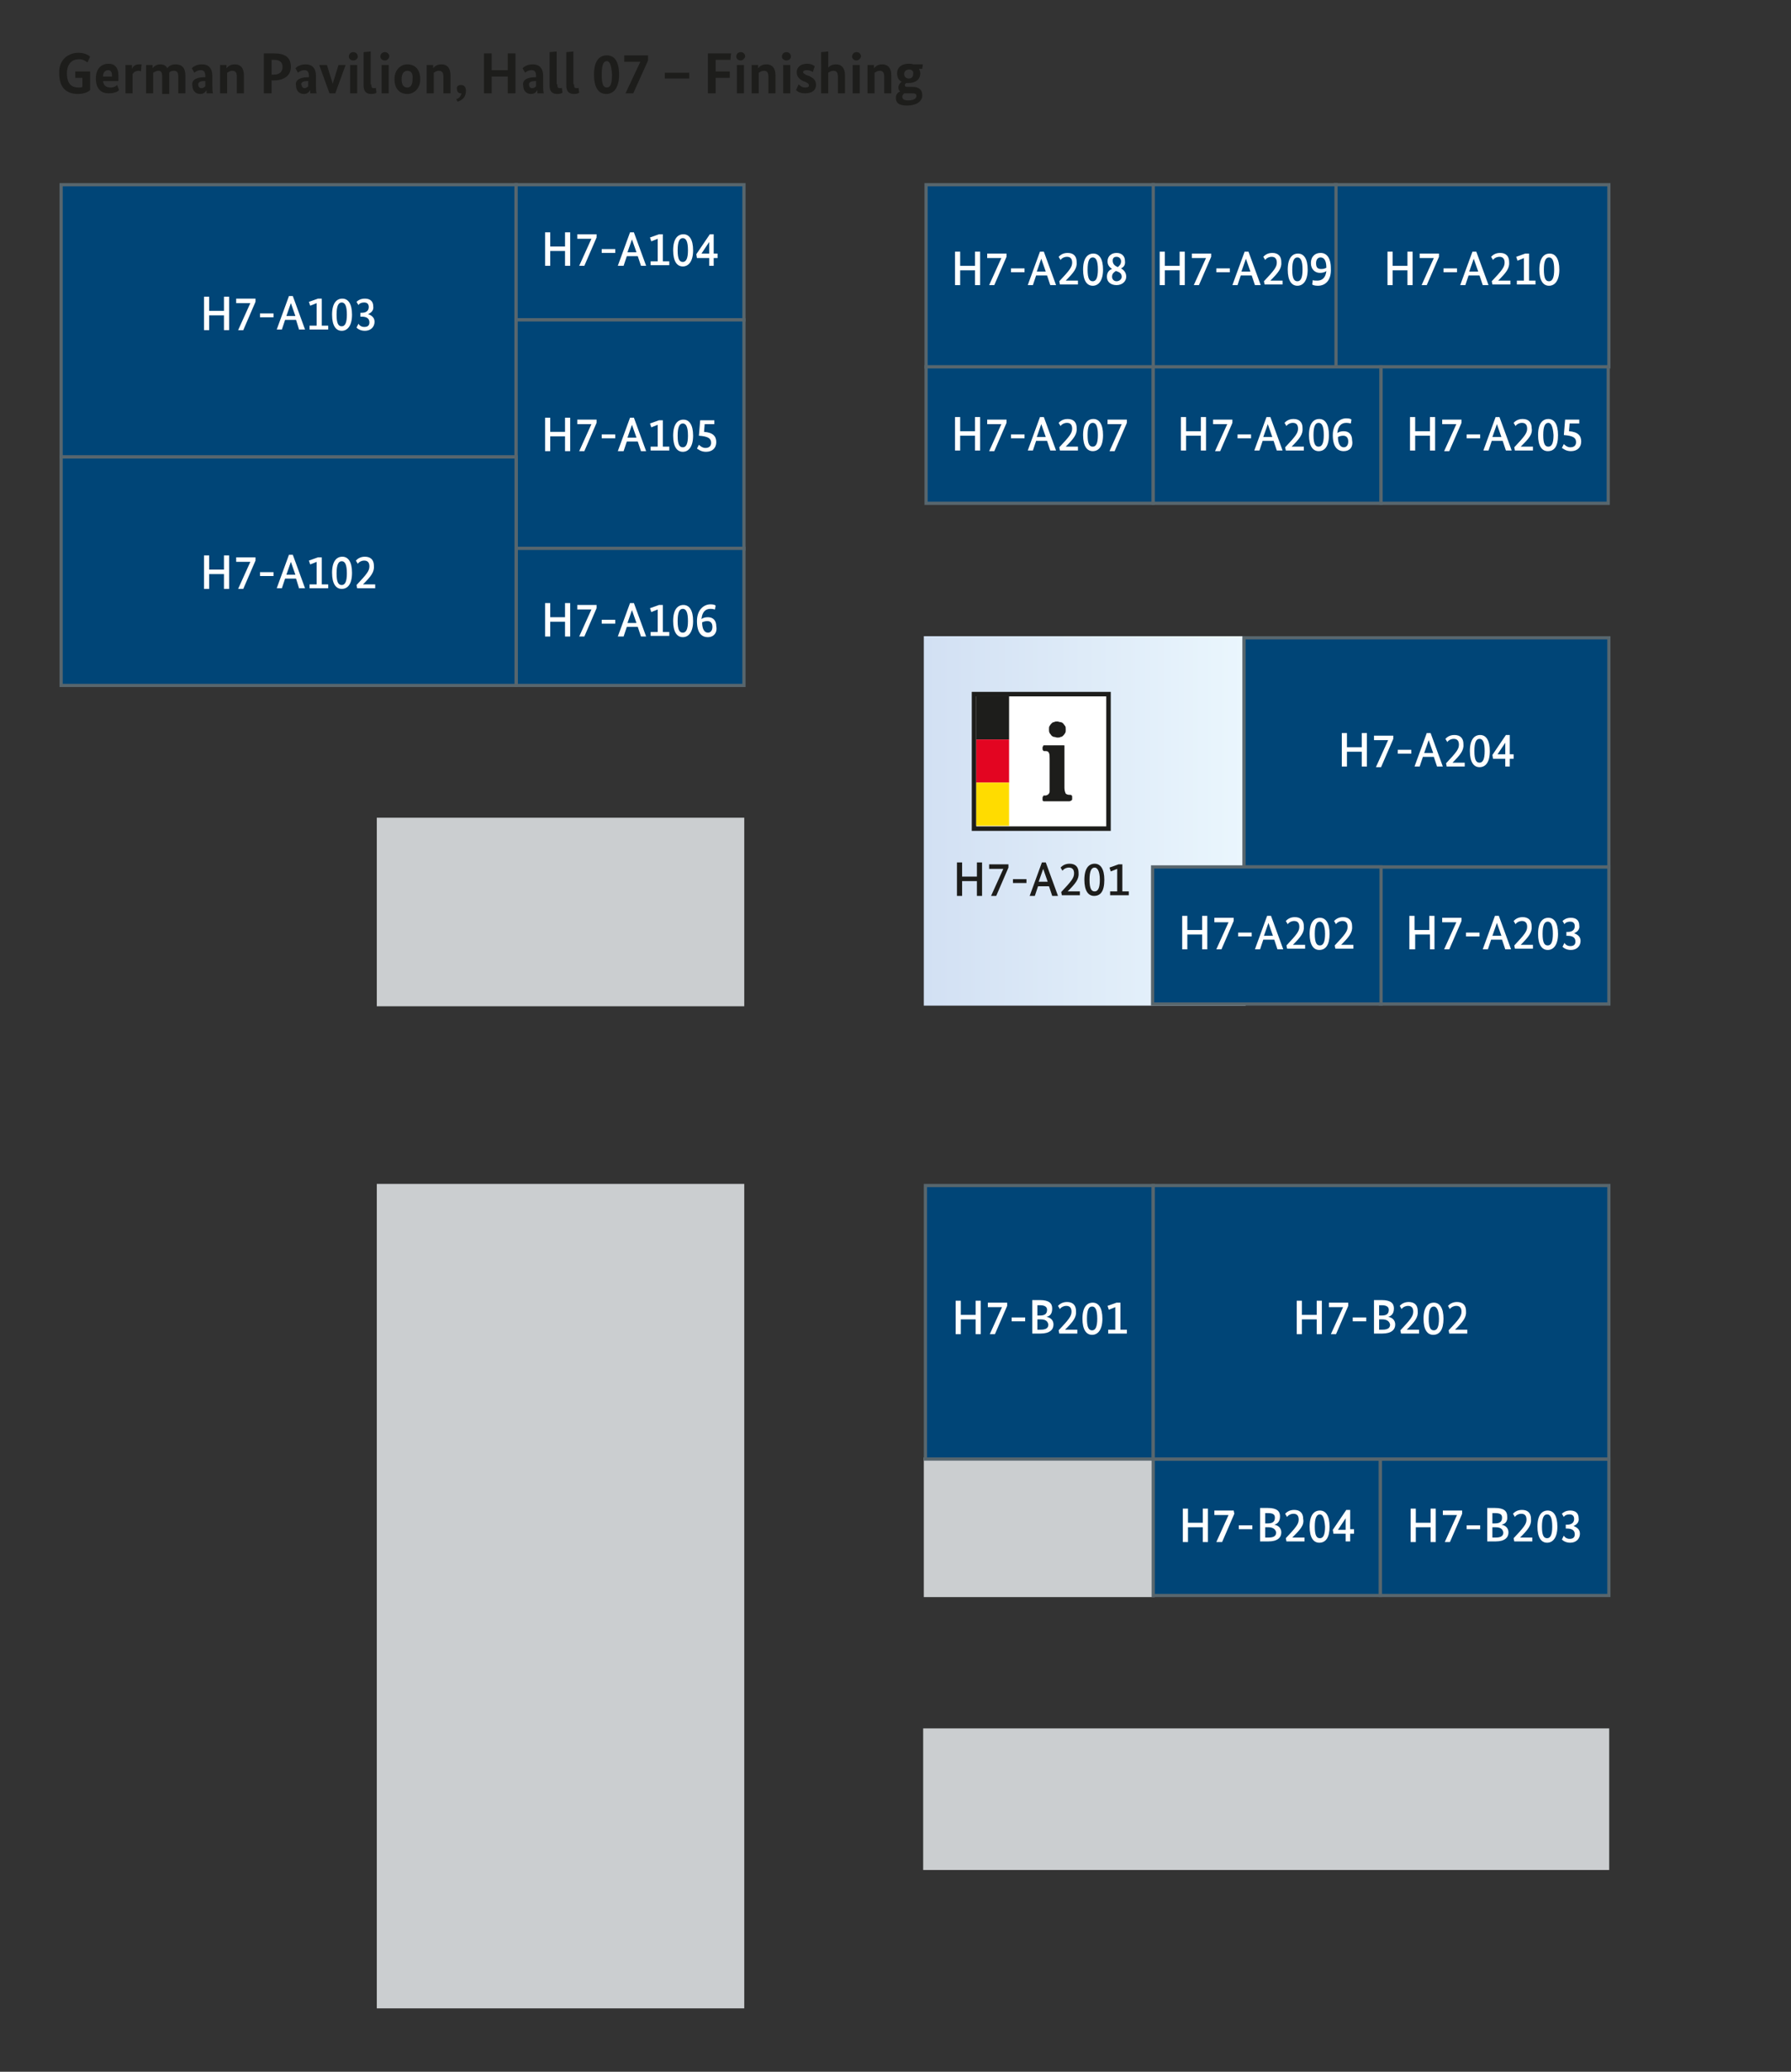 <?xml version="1.0" encoding="utf-8"?>
<!-- Generator: Adobe Illustrator 27.8.0, SVG Export Plug-In . SVG Version: 6.00 Build 0)  -->
<svg version="1.1" id="Ebene_1" xmlns="http://www.w3.org/2000/svg" xmlns:xlink="http://www.w3.org/1999/xlink" x="0px" y="0px"
	 viewBox="0 0 278.3 321.9" style="enable-background:new 0 0 278.3 321.9;" xml:space="preserve">
<rect x="0" y="0" width="278.3" height="321.9" fill="#333333" stroke="none"/>
<style type="text/css">
	.st0{fill:#CBCED0;stroke:#CBCED0;stroke-width:0.5;}
	.st1{fill:url(#SVGID_1_);stroke:url(#SVGID_00000170271898463208170540000007460997642973514168_);stroke-width:0.5;}
	.st2{fill:#004577;stroke:#58666D;stroke-width:0.5;}
	.st3{fill:#1D1D1B;}
	.st4{fill:#FFFFFF;}
	.st5{fill:#E30521;}
	.st6{fill:#FFDC00;}
</style>
<rect x="143.8" y="226.7" class="st0" width="35.4" height="21.2"/>
<linearGradient id="SVGID_1_" gradientUnits="userSpaceOnUse" x1="143.776" y1="127.6" x2="193.323" y2="127.6">
	<stop  offset="0" style="stop-color:#D2E0F3"/>
	<stop  offset="1" style="stop-color:#EAF6FD"/>
</linearGradient>
<linearGradient id="SVGID_00000064311928034056212130000008295350600080393355_" gradientUnits="userSpaceOnUse" x1="143.526" y1="127.6" x2="193.573" y2="127.6">
	<stop  offset="0" style="stop-color:#D2E0F3"/>
	<stop  offset="1" style="stop-color:#EAF6FD"/>
</linearGradient>
<rect x="143.8" y="99.1" style="fill:url(#SVGID_1_);stroke:url(#SVGID_00000064311928034056212130000008295350600080393355_);stroke-width:0.5;" width="49.5" height="56.9"/>
<rect x="58.8" y="127.3" class="st0" width="56.6" height="28.8"/>
<rect x="58.8" y="184.2" class="st0" width="56.6" height="127.6"/>
<rect x="143.7" y="268.8" class="st0" width="106.1" height="21.5"/>
<rect x="179.2" y="226.7" class="st2" width="35.3" height="21.2"/>
<rect x="214.5" y="226.7" class="st2" width="35.5" height="21.2"/>
<rect x="143.8" y="184.2" class="st2" width="35.4" height="42.5"/>
<rect x="179.2" y="184.2" class="st2" width="70.8" height="42.5"/>
<rect x="214.5" y="134.7" class="st2" width="35.5" height="21.3"/>
<rect x="193.3" y="99.1" class="st2" width="56.7" height="35.6"/>
<rect x="207.5" y="28.7" class="st2" width="42.5" height="28.3"/>
<rect x="179.2" y="28.7" class="st2" width="28.4" height="28.3"/>
<rect x="143.9" y="28.7" class="st2" width="35.3" height="28.3"/>
<rect x="9.5" y="28.7" class="st2" width="70.7" height="42.3"/>
<rect x="80.2" y="28.7" class="st2" width="35.4" height="21"/>
<rect x="80.2" y="49.7" class="st2" width="35.4" height="35.6"/>
<rect x="80.2" y="85.2" class="st2" width="35.4" height="21.3"/>
<rect x="9.5" y="71" class="st2" width="70.7" height="35.5"/>
<rect x="143.9" y="57" class="st2" width="35.3" height="21.2"/>
<rect x="179.2" y="57" class="st2" width="35.4" height="21.2"/>
<rect x="214.6" y="57" class="st2" width="35.3" height="21.2"/>
<rect x="179.1" y="134.7" class="st2" width="35.5" height="21.3"/>
<g>
	<g>
		<path class="st3" d="M12.2,8.2c1.1,0,1.7,0.5,1.8,0.6l-0.4,0.9c-0.2-0.1-0.6-0.5-1.3-0.5c-1,0-1.9,0.6-1.9,2.2
			c0,1.6,0.7,2.2,1.8,2.2c0.2,0,0.5,0,0.6-0.1v-1.4h-1.1v-1H14V14c-0.2,0.2-0.8,0.6-1.9,0.6c-1.7,0-2.9-0.9-2.9-3.2
			C9.1,9.2,10.7,8.2,12.2,8.2z"/>
		<path class="st3" d="M18.4,12.6H16c0.1,0.7,0.5,1,1.2,1c0.6,0,0.9-0.3,1-0.4l0.3,0.8c-0.1,0.1-0.5,0.5-1.6,0.5c-1.2,0-2-0.7-2-2.3
			c0-1.6,0.9-2.3,2-2.3c0.9,0,1.5,0.6,1.5,1.8C18.4,12.2,18.4,12.4,18.4,12.6z M16,11.9h1.4c0-0.1,0-0.1,0-0.2
			c0-0.5-0.2-0.8-0.6-0.8C16.4,10.9,16,11.2,16,11.9z"/>
		<path class="st3" d="M21.9,11.1c0,0-0.2-0.1-0.3-0.1c-0.5,0-0.8,0.2-1,0.5v3h-1.1v-4.4h1v0.6h0c0.2-0.4,0.5-0.7,1.1-0.7
			c0.2,0,0.3,0,0.4,0L21.9,11.1z"/>
		<path class="st3" d="M25.2,14.5v-2.6c0-0.7-0.2-0.9-0.6-0.9c-0.3,0-0.6,0.2-0.8,0.3v3.2h-1.1v-4.4h1v0.5h0
			c0.2-0.2,0.5-0.6,1.2-0.6c0.5,0,0.9,0.2,1.1,0.6c0.2-0.3,0.6-0.6,1.3-0.6c1,0,1.5,0.6,1.5,1.7v2.8h-1.1v-2.6
			c0-0.7-0.2-0.9-0.7-0.9c-0.3,0-0.6,0.1-0.7,0.3c0,0.1,0,0.3,0,0.5v2.8H25.2z"/>
		<path class="st3" d="M31.7,12h0.2v-0.2c0-0.6-0.2-0.9-0.7-0.9c-0.5,0-0.9,0.3-1,0.4l-0.4-0.7c0.2-0.2,0.7-0.6,1.6-0.6
			c1,0,1.6,0.6,1.6,1.8v1.5c0,0.5,0,0.9,0.1,1.2h-1c0-0.1,0-0.3,0-0.5h0c-0.2,0.3-0.4,0.6-1,0.6c-0.7,0-1.2-0.5-1.2-1.3
			C29.7,12.4,30.6,12,31.7,12z M31.3,13.7c0.3,0,0.5-0.2,0.6-0.3v-0.8l-0.2,0c-0.6,0-0.9,0.2-0.9,0.5C30.8,13.5,31,13.7,31.3,13.7z"
			/>
		<path class="st3" d="M36.8,14.5v-2.6c0-0.6-0.2-0.9-0.7-0.9c-0.4,0-0.6,0.2-0.8,0.3v3.2h-1.1v-4.4h1v0.5h0
			c0.2-0.2,0.5-0.6,1.3-0.6c0.9,0,1.4,0.6,1.4,1.7v2.8H36.8z"/>
		<path class="st3" d="M42.5,12.5h-0.3v2H41V8.3h1.6c1.8,0,2.6,0.7,2.6,2.1C45.2,11.7,44.2,12.5,42.5,12.5z M42.6,9.3h-0.4v2.3h0.3
			c0.9,0,1.4-0.4,1.4-1.2C43.9,9.7,43.5,9.3,42.6,9.3z"/>
		<path class="st3" d="M47.8,12H48v-0.2c0-0.6-0.2-0.9-0.7-0.9c-0.5,0-0.9,0.3-1,0.4l-0.4-0.7c0.2-0.2,0.7-0.6,1.6-0.6
			c1,0,1.6,0.6,1.6,1.8v1.5c0,0.5,0,0.9,0.1,1.2h-1c0-0.1,0-0.3,0-0.5h0c-0.2,0.3-0.4,0.6-1,0.6c-0.7,0-1.2-0.5-1.2-1.3
			C45.8,12.4,46.7,12,47.8,12z M47.3,13.7c0.3,0,0.5-0.2,0.6-0.3v-0.8l-0.2,0c-0.6,0-0.9,0.2-0.9,0.5C46.9,13.5,47.1,13.7,47.3,13.7
			z"/>
		<path class="st3" d="M52.1,14.5h-0.9l-1.6-4.4h1.2l0.9,2.9h0l0.9-2.9h1.1L52.1,14.5z"/>
		<path class="st3" d="M54.9,9.4c-0.4,0-0.7-0.3-0.7-0.6c0-0.4,0.3-0.7,0.7-0.7c0.4,0,0.7,0.3,0.7,0.7C55.6,9.1,55.3,9.4,54.9,9.4z
			 M55.5,14.5h-1.1v-4.4h1.1V14.5z"/>
		<path class="st3" d="M57.7,13.1c0,0.5,0.1,0.6,0.4,0.6c0.2,0,0.3,0,0.3-0.1l0.1,0.8c-0.1,0.1-0.4,0.2-0.8,0.2
			c-0.7,0-1.2-0.3-1.2-1.3V8.1l1.1-0.1V13.1z"/>
		<path class="st3" d="M59.8,9.4c-0.4,0-0.7-0.3-0.7-0.6c0-0.4,0.3-0.7,0.7-0.7c0.4,0,0.7,0.3,0.7,0.7C60.4,9.1,60.2,9.4,59.8,9.4z
			 M60.4,14.5h-1.1v-4.4h1.1V14.5z"/>
		<path class="st3" d="M63.3,14.6c-1.1,0-2-0.7-2-2.3c0-1.5,1-2.3,2-2.3c1.1,0,2,0.7,2,2.3C65.3,13.8,64.3,14.6,63.3,14.6z M63.3,11
			c-0.5,0-0.9,0.4-0.9,1.3c0,1,0.4,1.3,0.9,1.3c0.5,0,0.8-0.4,0.8-1.3C64.2,11.3,63.8,11,63.3,11z"/>
		<path class="st3" d="M68.9,14.5v-2.6c0-0.6-0.2-0.9-0.7-0.9c-0.4,0-0.6,0.2-0.8,0.3v3.2h-1.1v-4.4h1v0.5h0
			c0.2-0.2,0.5-0.6,1.3-0.6c0.9,0,1.4,0.6,1.4,1.7v2.8H68.9z"/>
		<path class="st3" d="M71.6,13.2c0.5,0,0.8,0.3,0.8,0.9c0,1.1-0.7,1.5-1.3,1.7l-0.2-0.4c0.4-0.1,0.7-0.4,0.8-0.9h-0.1
			c-0.4,0-0.6-0.3-0.6-0.7C70.9,13.4,71.3,13.2,71.6,13.2z"/>
		<path class="st3" d="M80.1,14.5h-1.2v-2.6h-2.5v2.6h-1.2V8.3h1.2v2.6h2.5V8.3h1.2V14.5z"/>
		<path class="st3" d="M83.1,12h0.2v-0.2c0-0.6-0.2-0.9-0.7-0.9c-0.5,0-0.9,0.3-1,0.4l-0.4-0.7c0.2-0.2,0.7-0.6,1.6-0.6
			c1,0,1.6,0.6,1.6,1.8v1.5c0,0.5,0,0.9,0.1,1.2h-1c0-0.1,0-0.3,0-0.5h0c-0.2,0.3-0.4,0.6-1,0.6c-0.7,0-1.2-0.5-1.2-1.3
			C81.1,12.4,82,12,83.1,12z M82.7,13.7c0.3,0,0.5-0.2,0.6-0.3v-0.8l-0.2,0c-0.6,0-0.9,0.2-0.9,0.5C82.2,13.5,82.4,13.7,82.7,13.7z"
			/>
		<path class="st3" d="M86.6,13.1c0,0.5,0.1,0.6,0.4,0.6c0.2,0,0.3,0,0.3-0.1l0.1,0.8c-0.1,0.1-0.4,0.2-0.8,0.2
			c-0.7,0-1.2-0.3-1.2-1.3V8.1l1.1-0.1V13.1z"/>
		<path class="st3" d="M89.2,13.1c0,0.5,0.1,0.6,0.4,0.6c0.2,0,0.3,0,0.3-0.1l0.1,0.8c-0.1,0.1-0.4,0.2-0.8,0.2
			c-0.7,0-1.2-0.3-1.2-1.3V8.1l1.1-0.1V13.1z"/>
		<path class="st3" d="M94.2,14.6c-1.2,0-1.9-1-1.9-3c0-2.1,0.8-3,2-3c1.2,0,1.9,1,1.9,3C96.2,13.6,95.4,14.6,94.2,14.6z M94.3,9.5
			c-0.5,0-0.8,0.5-0.8,2.1c0,1.6,0.3,2,0.8,2c0.5,0,0.8-0.5,0.8-2C95,10,94.7,9.5,94.3,9.5z"/>
		<path class="st3" d="M100.7,9.4l-2.3,5.1h-1.2l2.3-4.9v0h-2.5V8.6h3.7L100.7,9.4z"/>
		<path class="st3" d="M107.1,12.2h-3.8v-0.9h3.8V12.2z"/>
		<path class="st3" d="M110,14.5V8.3h3.6l-0.1,1h-2.3v1.8h2.2v1h-2.2v2.4H110z"/>
		<path class="st3" d="M115.1,9.4c-0.4,0-0.7-0.3-0.7-0.6c0-0.4,0.3-0.7,0.7-0.7c0.4,0,0.7,0.3,0.7,0.7
			C115.7,9.1,115.4,9.4,115.1,9.4z M115.6,14.5h-1.1v-4.4h1.1V14.5z"/>
		<path class="st3" d="M119.4,14.5v-2.6c0-0.6-0.2-0.9-0.7-0.9c-0.4,0-0.6,0.2-0.8,0.3v3.2h-1.1v-4.4h1v0.5h0
			c0.2-0.2,0.5-0.6,1.3-0.6c0.9,0,1.4,0.6,1.4,1.7v2.8H119.4z"/>
		<path class="st3" d="M122.2,9.4c-0.4,0-0.7-0.3-0.7-0.6c0-0.4,0.3-0.7,0.7-0.7c0.4,0,0.7,0.3,0.7,0.7
			C122.9,9.1,122.6,9.4,122.2,9.4z M122.8,14.5h-1.1v-4.4h1.1V14.5z"/>
		<path class="st3" d="M126.3,11.2c-0.1-0.1-0.5-0.3-0.9-0.3c-0.4,0-0.6,0.1-0.6,0.3c0,0.2,0.2,0.3,0.6,0.5l0.3,0.1
			c0.7,0.3,1.1,0.7,1.1,1.4c0,0.8-0.6,1.3-1.7,1.3c-0.8,0-1.2-0.3-1.4-0.5l0.4-0.9c0.2,0.2,0.5,0.5,1,0.5c0.4,0,0.6-0.1,0.6-0.3
			c0-0.3-0.2-0.4-0.6-0.6l-0.3-0.1c-0.6-0.3-1-0.7-1-1.4c0-0.8,0.7-1.3,1.6-1.3c0.7,0,1.1,0.3,1.2,0.4L126.3,11.2z"/>
		<path class="st3" d="M130.2,14.5v-2.6c0-0.6-0.2-0.9-0.7-0.9c-0.4,0-0.6,0.2-0.8,0.3v3.2h-1.1V8.1l1.1-0.1v2.5h0
			c0.2-0.2,0.5-0.5,1.2-0.5c0.9,0,1.4,0.6,1.4,1.7v2.8H130.2z"/>
		<path class="st3" d="M133.1,9.4c-0.4,0-0.7-0.3-0.7-0.6c0-0.4,0.3-0.7,0.7-0.7c0.4,0,0.7,0.3,0.7,0.7
			C133.7,9.1,133.4,9.4,133.1,9.4z M133.6,14.5h-1.1v-4.4h1.1V14.5z"/>
		<path class="st3" d="M137.4,14.5v-2.6c0-0.6-0.2-0.9-0.7-0.9c-0.4,0-0.6,0.2-0.8,0.3v3.2h-1.1v-4.4h1v0.5h0
			c0.2-0.2,0.5-0.6,1.3-0.6c0.9,0,1.4,0.6,1.4,1.7v2.8H137.4z"/>
		<path class="st3" d="M140.9,16.4c-1.2,0-1.7-0.4-1.7-1.2c0-0.6,0.4-0.9,0.7-1v0c-0.2-0.1-0.3-0.3-0.3-0.6c0-0.5,0.4-0.8,0.5-0.9v0
			c-0.4-0.2-0.7-0.6-0.7-1.3c0-1,0.8-1.5,1.8-1.5c0.2,0,0.5,0,0.7,0.1h1.5l-0.1,0.7h-0.5c0.1,0.2,0.2,0.4,0.2,0.7
			c0,1-0.8,1.5-1.8,1.5c-0.1,0-0.3,0-0.4,0c-0.1,0.1-0.2,0.2-0.2,0.3c0,0.2,0.1,0.3,0.3,0.3h0.9c0.9,0,1.5,0.4,1.5,1.2
			C143.4,15.6,142.6,16.4,140.9,16.4z M141.1,15.6c0.9,0,1.3-0.3,1.3-0.7c0-0.3-0.2-0.4-0.6-0.4h-0.9c-0.1,0-0.3,0-0.4,0
			c-0.1,0.1-0.3,0.3-0.3,0.5C140.2,15.4,140.5,15.6,141.1,15.6z M141.3,10.8c-0.4,0-0.8,0.2-0.8,0.7c0,0.5,0.4,0.7,0.7,0.7
			c0.4,0,0.7-0.2,0.7-0.7C142,11,141.6,10.8,141.3,10.8z"/>
	</g>
</g>
<g>
	<path class="st4" d="M35.6,51.3h-0.8V49h-2.3v2.3h-0.8v-5.2h0.8v2.2h2.3v-2.2h0.8V51.3z"/>
	<path class="st4" d="M39.7,46.9l-1.9,4.4h-0.8l1.9-4.2v0h-2.2v-0.7h3L39.7,46.9z"/>
	<path class="st4" d="M42.5,49.3h-2.1v-0.6h2.1V49.3z"/>
	<path class="st4" d="M46.5,51.3L46,49.7h-1.7l-0.5,1.5h-0.8l1.9-5.2h0.6l1.9,5.2H46.5z M45.2,47.1L45.2,47.1l-0.7,2h1.4L45.2,47.1z
		"/>
	<path class="st4" d="M49.9,50.6h1.1v0.6h-2.9v-0.6h1.1v-3.5l-1,0.4l-0.2-0.6l1.4-0.5h0.6V50.6z"/>
	<path class="st4" d="M53.1,51.4c-0.9,0-1.5-0.8-1.5-2.5c0-1.8,0.7-2.5,1.6-2.5c0.9,0,1.5,0.8,1.5,2.5C54.7,50.6,54,51.4,53.1,51.4z
		 M53.1,47c-0.5,0-0.8,0.5-0.8,1.9c0,1.4,0.3,1.8,0.8,1.8c0.5,0,0.8-0.5,0.8-1.8C53.9,47.5,53.6,47,53.1,47z"/>
	<path class="st4" d="M57.2,48.8L57.2,48.8c0.5,0.2,1,0.5,1,1.2c0,0.8-0.6,1.4-1.5,1.4c-0.8,0-1.2-0.4-1.3-0.5l0.3-0.6
		c0.1,0.2,0.4,0.5,0.9,0.5c0.5,0,0.8-0.2,0.8-0.7c0-0.6-0.4-0.9-1.2-0.9H56l0-0.6h0.2c0.8,0,1.1-0.4,1.1-0.9c0-0.4-0.2-0.7-0.7-0.7
		c-0.5,0-0.8,0.2-0.9,0.4l-0.3-0.5c0.2-0.2,0.6-0.5,1.3-0.5c0.8,0,1.3,0.4,1.3,1.2C58.1,48.2,57.7,48.6,57.2,48.8z"/>
</g>
<g>
	<path class="st4" d="M35.6,91.5h-0.8v-2.3h-2.3v2.3h-0.8v-5.2h0.8v2.2h2.3v-2.2h0.8V91.5z"/>
	<path class="st4" d="M39.7,87.1l-1.9,4.4h-0.8l1.9-4.2v0h-2.2v-0.7h3L39.7,87.1z"/>
	<path class="st4" d="M42.5,89.5h-2.1v-0.6h2.1V89.5z"/>
	<path class="st4" d="M46.5,91.5L46,89.9h-1.7l-0.5,1.5h-0.8l1.9-5.2h0.6l1.9,5.2H46.5z M45.2,87.3L45.2,87.3l-0.7,2h1.4L45.2,87.3z
		"/>
	<path class="st4" d="M49.9,90.8h1.1v0.6h-2.9v-0.6h1.1v-3.5l-1,0.4l-0.2-0.6l1.4-0.5h0.6V90.8z"/>
	<path class="st4" d="M53.1,91.5c-0.9,0-1.5-0.8-1.5-2.5c0-1.8,0.7-2.5,1.6-2.5c0.9,0,1.5,0.8,1.5,2.5C54.7,90.8,54,91.5,53.1,91.5z
		 M53.1,87.2c-0.5,0-0.8,0.5-0.8,1.9c0,1.4,0.3,1.8,0.8,1.8c0.5,0,0.8-0.5,0.8-1.8C53.9,87.7,53.6,87.2,53.1,87.2z"/>
	<path class="st4" d="M56.4,90.8L56.4,90.8l1.9,0v0.6h-2.8l-0.1-0.5c1.6-1.7,2-2.2,2-2.9c0-0.5-0.2-0.9-0.8-0.9
		c-0.5,0-0.9,0.3-1,0.5l-0.3-0.5c0.2-0.2,0.6-0.6,1.4-0.6c0.9,0,1.4,0.5,1.4,1.4C58.2,88.9,57.6,89.6,56.4,90.8z"/>
</g>
<g>
	<path class="st4" d="M88.6,41.3h-0.8V39h-2.3v2.3h-0.8v-5.2h0.8v2.2h2.3v-2.2h0.8V41.3z"/>
	<path class="st4" d="M92.7,36.9l-1.9,4.4H90l1.9-4.2v0h-2.2v-0.7h3L92.7,36.9z"/>
	<path class="st4" d="M95.6,39.3h-2.1v-0.6h2.1V39.3z"/>
	<path class="st4" d="M99.6,41.3l-0.5-1.5h-1.7l-0.5,1.5H96l1.9-5.2h0.6l1.9,5.2H99.6z M98.2,37.2L98.2,37.2l-0.7,2h1.4L98.2,37.2z"
		/>
	<path class="st4" d="M102.9,40.6h1.1v0.6h-2.9v-0.6h1.1v-3.5l-1,0.4l-0.2-0.6l1.4-0.5h0.6V40.6z"/>
	<path class="st4" d="M106.1,41.4c-0.9,0-1.5-0.8-1.5-2.5c0-1.8,0.7-2.5,1.6-2.5c0.9,0,1.5,0.8,1.5,2.5
		C107.7,40.6,107,41.4,106.1,41.4z M106.1,37c-0.5,0-0.8,0.5-0.8,1.9c0,1.4,0.3,1.8,0.8,1.8c0.5,0,0.8-0.5,0.8-1.8
		C106.9,37.5,106.6,37,106.1,37z"/>
	<path class="st4" d="M111.5,40.1h-0.6v1.2h-0.7v-1.2h-1.9l-0.1-0.6l2.1-3.1h0.6v3h0.6V40.1z M110.2,37.6L110.2,37.6l-1.2,1.8h1.2
		V37.6z"/>
</g>
<g>
	<path class="st4" d="M152.3,44.3h-0.8V42h-2.3v2.3h-0.8v-5.2h0.8v2.2h2.3v-2.2h0.8V44.3z"/>
	<path class="st4" d="M156.4,39.9l-1.9,4.4h-0.8l1.9-4.2v0h-2.2v-0.7h3L156.4,39.9z"/>
	<path class="st4" d="M159.2,42.3h-2.1v-0.6h2.1V42.3z"/>
	<path class="st4" d="M163.2,44.3l-0.5-1.5H161l-0.5,1.5h-0.8l1.9-5.2h0.6l1.9,5.2H163.2z M161.8,40.2L161.8,40.2l-0.7,2h1.4
		L161.8,40.2z"/>
	<path class="st4" d="M165.6,43.6L165.6,43.6l1.9,0v0.6h-2.8l-0.1-0.5c1.6-1.7,2-2.2,2-2.9c0-0.5-0.2-0.9-0.8-0.9
		c-0.5,0-0.9,0.3-1,0.5l-0.3-0.5c0.2-0.2,0.6-0.6,1.4-0.6c0.9,0,1.4,0.5,1.4,1.4C167.4,41.7,166.8,42.4,165.6,43.6z"/>
	<path class="st4" d="M169.8,44.4c-0.9,0-1.5-0.8-1.5-2.5c0-1.8,0.7-2.5,1.6-2.5c0.9,0,1.5,0.8,1.5,2.5
		C171.4,43.6,170.7,44.4,169.8,44.4z M169.8,40c-0.5,0-0.8,0.5-0.8,1.9c0,1.4,0.3,1.8,0.8,1.8c0.5,0,0.8-0.5,0.8-1.8
		C170.6,40.5,170.3,40,169.8,40z"/>
	<path class="st4" d="M174.2,41.7L174.2,41.7c0.5,0.3,0.8,0.7,0.8,1.3c0,0.7-0.6,1.3-1.5,1.3c-0.9,0-1.5-0.5-1.5-1.3
		c0-0.7,0.4-1.1,0.8-1.2v0c-0.4-0.3-0.7-0.6-0.7-1.2c0-0.8,0.6-1.3,1.4-1.3c0.8,0,1.3,0.5,1.3,1.2C174.9,41.2,174.6,41.5,174.2,41.7
		z M173.5,43.7c0.4,0,0.8-0.3,0.8-0.7c0-0.5-0.3-0.7-0.9-0.9c0,0,0,0,0,0c-0.3,0.2-0.6,0.4-0.6,0.9
		C172.8,43.4,173.1,43.7,173.5,43.7z M173.7,41.5c0.2-0.2,0.5-0.4,0.5-0.9c0-0.4-0.3-0.7-0.7-0.7c-0.4,0-0.6,0.2-0.6,0.6
		C172.9,41,173.2,41.3,173.7,41.5z"/>
</g>
<g>
	<path class="st4" d="M184.1,44.3h-0.8V42h-2.3v2.3h-0.8v-5.2h0.8v2.2h2.3v-2.2h0.8V44.3z"/>
	<path class="st4" d="M188.2,39.9l-1.9,4.4h-0.8l1.9-4.2v0h-2.2v-0.7h3L188.2,39.9z"/>
	<path class="st4" d="M191,42.3H189v-0.6h2.1V42.3z"/>
	<path class="st4" d="M195,44.3l-0.5-1.5h-1.7l-0.5,1.5h-0.8l1.9-5.2h0.6l1.9,5.2H195z M193.6,40.2L193.6,40.2l-0.7,2h1.4
		L193.6,40.2z"/>
	<path class="st4" d="M197.4,43.6L197.4,43.6l1.9,0v0.6h-2.8l-0.1-0.5c1.6-1.7,2-2.2,2-2.9c0-0.5-0.2-0.9-0.8-0.9
		c-0.5,0-0.9,0.3-1,0.5l-0.3-0.5c0.2-0.2,0.6-0.6,1.4-0.6c0.9,0,1.4,0.5,1.4,1.4C199.2,41.7,198.6,42.4,197.4,43.6z"/>
	<path class="st4" d="M201.6,44.4c-0.9,0-1.5-0.8-1.5-2.5c0-1.8,0.7-2.5,1.6-2.5c0.9,0,1.5,0.8,1.5,2.5
		C203.2,43.6,202.5,44.4,201.6,44.4z M201.6,40c-0.5,0-0.8,0.5-0.8,1.9c0,1.4,0.3,1.8,0.8,1.8c0.5,0,0.8-0.5,0.8-1.8
		C202.4,40.5,202.1,40,201.6,40z"/>
	<path class="st4" d="M204.8,44.4c-0.5,0-0.8-0.1-0.9-0.2l0.1-0.7c0.1,0.1,0.3,0.1,0.7,0.1c0.8,0,1.3-0.5,1.4-1.5
		c-0.2,0.2-0.6,0.3-1,0.3c-0.8,0-1.4-0.6-1.4-1.5c0-1.1,0.7-1.6,1.5-1.6c0.9,0,1.6,0.7,1.6,2.4C206.9,43.6,205.9,44.4,204.8,44.4z
		 M205.3,41.8c0.4,0,0.6-0.1,0.8-0.2c0-1.2-0.4-1.6-0.9-1.6c-0.4,0-0.7,0.3-0.7,0.9C204.5,41.5,204.7,41.8,205.3,41.8z"/>
</g>
<g>
	<path class="st4" d="M219.5,44.3h-0.8V42h-2.3v2.3h-0.8v-5.2h0.8v2.2h2.3v-2.2h0.8V44.3z"/>
	<path class="st4" d="M223.6,39.9l-1.9,4.4h-0.8l1.9-4.2v0h-2.2v-0.7h3L223.6,39.9z"/>
	<path class="st4" d="M226.4,42.3h-2.1v-0.6h2.1V42.3z"/>
	<path class="st4" d="M230.4,44.3l-0.5-1.5h-1.7l-0.5,1.5h-0.8l1.9-5.2h0.6l1.9,5.2H230.4z M229,40.2L229,40.2l-0.7,2h1.4L229,40.2z
		"/>
	<path class="st4" d="M232.8,43.6L232.8,43.6l1.9,0v0.6h-2.8l-0.1-0.5c1.6-1.7,2-2.2,2-2.9c0-0.5-0.2-0.9-0.8-0.9
		c-0.5,0-0.9,0.3-1,0.5l-0.3-0.5c0.2-0.2,0.6-0.6,1.4-0.6c0.9,0,1.4,0.5,1.4,1.4C234.6,41.7,234,42.4,232.8,43.6z"/>
	<path class="st4" d="M237.5,43.6h1.1v0.6h-2.9v-0.6h1.1v-3.5l-1,0.4l-0.2-0.6l1.4-0.5h0.6V43.6z"/>
	<path class="st4" d="M240.7,44.4c-0.9,0-1.5-0.8-1.5-2.5c0-1.8,0.7-2.5,1.6-2.5c0.9,0,1.5,0.8,1.5,2.5
		C242.3,43.6,241.6,44.4,240.7,44.4z M240.7,40c-0.5,0-0.8,0.5-0.8,1.9c0,1.4,0.3,1.8,0.8,1.8c0.5,0,0.8-0.5,0.8-1.8
		C241.5,40.5,241.2,40,240.7,40z"/>
</g>
<g>
	<path class="st4" d="M152.3,70h-0.8v-2.3h-2.3V70h-0.8v-5.2h0.8v2.2h2.3v-2.2h0.8V70z"/>
	<path class="st4" d="M156.4,65.7l-1.9,4.4h-0.8l1.9-4.2v0h-2.2v-0.7h3L156.4,65.7z"/>
	<path class="st4" d="M159.2,68.1h-2.1v-0.6h2.1V68.1z"/>
	<path class="st4" d="M163.2,70l-0.5-1.5H161l-0.5,1.5h-0.8l1.9-5.2h0.6l1.9,5.2H163.2z M161.8,65.9L161.8,65.9l-0.7,2h1.4
		L161.8,65.9z"/>
	<path class="st4" d="M165.6,69.4L165.6,69.4l1.9,0V70h-2.8l-0.1-0.5c1.6-1.7,2-2.2,2-2.9c0-0.5-0.2-0.9-0.8-0.9
		c-0.5,0-0.9,0.3-1,0.5l-0.3-0.5c0.2-0.2,0.6-0.6,1.4-0.6c0.9,0,1.4,0.5,1.4,1.4C167.4,67.5,166.8,68.2,165.6,69.4z"/>
	<path class="st4" d="M169.8,70.1c-0.9,0-1.5-0.8-1.5-2.5c0-1.8,0.7-2.5,1.6-2.5c0.9,0,1.5,0.8,1.5,2.5
		C171.4,69.4,170.7,70.1,169.8,70.1z M169.8,65.7c-0.5,0-0.8,0.5-0.8,1.9c0,1.4,0.3,1.8,0.8,1.8c0.5,0,0.8-0.5,0.8-1.8
		C170.6,66.2,170.3,65.7,169.8,65.7z"/>
	<path class="st4" d="M175.1,65.7l-1.9,4.4h-0.8l1.9-4.2v0h-2.2v-0.7h3L175.1,65.7z"/>
</g>
<g>
	<path class="st4" d="M187.4,70h-0.8v-2.3h-2.3V70h-0.8v-5.2h0.8v2.2h2.3v-2.2h0.8V70z"/>
	<path class="st4" d="M191.5,65.7l-1.9,4.4h-0.8l1.9-4.2v0h-2.2v-0.7h3L191.5,65.7z"/>
	<path class="st4" d="M194.4,68.1h-2.1v-0.6h2.1V68.1z"/>
	<path class="st4" d="M198.4,70l-0.5-1.5h-1.7l-0.5,1.5h-0.8l1.9-5.2h0.6l1.9,5.2H198.4z M197,65.9L197,65.9l-0.7,2h1.4L197,65.9z"
		/>
	<path class="st4" d="M200.7,69.4L200.7,69.4l1.9,0V70h-2.8l-0.1-0.5c1.6-1.7,2-2.2,2-2.9c0-0.5-0.2-0.9-0.8-0.9
		c-0.5,0-0.9,0.3-1,0.5l-0.3-0.5c0.2-0.2,0.6-0.6,1.4-0.6c0.9,0,1.4,0.5,1.4,1.4C202.5,67.5,201.9,68.2,200.7,69.4z"/>
	<path class="st4" d="M204.9,70.1c-0.9,0-1.5-0.8-1.5-2.5c0-1.8,0.7-2.5,1.6-2.5c0.9,0,1.5,0.8,1.5,2.5
		C206.5,69.4,205.8,70.1,204.9,70.1z M204.9,65.7c-0.5,0-0.8,0.5-0.8,1.9c0,1.4,0.3,1.8,0.8,1.8s0.8-0.5,0.8-1.8
		C205.7,66.2,205.4,65.7,204.9,65.7z"/>
	<path class="st4" d="M208.8,70.1c-1,0-1.7-0.7-1.7-2.5c0-1.8,1.1-2.6,2.1-2.6c0.5,0,0.7,0.1,0.8,0.2l-0.1,0.6
		c-0.1,0-0.3-0.1-0.7-0.1c-0.8,0-1.3,0.5-1.4,1.6c0.2-0.2,0.6-0.3,1-0.3c0.8,0,1.3,0.5,1.3,1.4C210.3,69.5,209.7,70.1,208.8,70.1z
		 M207.9,67.9c0,1.1,0.4,1.6,0.9,1.6c0.4,0,0.7-0.3,0.7-0.9c0-0.6-0.3-0.9-0.8-0.9C208.4,67.7,208.1,67.8,207.9,67.9z"/>
</g>
<g>
	<path class="st4" d="M223,70h-0.8v-2.3h-2.3V70h-0.8v-5.2h0.8v2.2h2.3v-2.2h0.8V70z"/>
	<path class="st4" d="M227.1,65.7l-1.9,4.4h-0.8l1.9-4.2v0h-2.2v-0.7h3L227.1,65.7z"/>
	<path class="st4" d="M230,68.1h-2.1v-0.6h2.1V68.1z"/>
	<path class="st4" d="M234,70l-0.5-1.5h-1.7l-0.5,1.5h-0.8l1.9-5.2h0.6l1.9,5.2H234z M232.6,65.9L232.6,65.9l-0.7,2h1.4L232.6,65.9z
		"/>
	<path class="st4" d="M236.3,69.4L236.3,69.4l1.9,0V70h-2.8l-0.1-0.5c1.6-1.7,2-2.2,2-2.9c0-0.5-0.2-0.9-0.8-0.9
		c-0.5,0-0.9,0.3-1,0.5l-0.3-0.5c0.2-0.2,0.6-0.6,1.4-0.6c0.9,0,1.4,0.5,1.4,1.4C238.2,67.5,237.5,68.2,236.3,69.4z"/>
	<path class="st4" d="M240.5,70.1c-0.9,0-1.5-0.8-1.5-2.5c0-1.8,0.7-2.5,1.6-2.5c0.9,0,1.5,0.8,1.5,2.5
		C242.1,69.4,241.5,70.1,240.5,70.1z M240.6,65.7c-0.5,0-0.8,0.5-0.8,1.9c0,1.4,0.3,1.8,0.8,1.8c0.5,0,0.8-0.5,0.8-1.8
		C241.3,66.2,241,65.7,240.6,65.7z"/>
	<path class="st4" d="M245.5,65.8h-1.6l-0.1,1.2c1.4,0.1,1.9,0.7,1.9,1.6c0,0.9-0.6,1.5-1.6,1.5c-0.8,0-1.2-0.4-1.4-0.5l0.3-0.6
		c0.1,0.1,0.5,0.5,1,0.5c0.6,0,0.9-0.3,0.9-0.8c0-0.7-0.5-1-1.9-1.1l0.2-2.4h2.2V65.8z"/>
</g>
<g>
	<path class="st4" d="M212.4,119.1h-0.8v-2.3h-2.3v2.3h-0.8v-5.2h0.8v2.2h2.3v-2.2h0.8V119.1z"/>
	<path class="st4" d="M216.5,114.8l-1.9,4.4h-0.8l1.9-4.2v0h-2.2v-0.7h3L216.5,114.8z"/>
	<path class="st4" d="M219.3,117.1h-2.1v-0.6h2.1V117.1z"/>
	<path class="st4" d="M223.3,119.1l-0.5-1.5h-1.7l-0.5,1.5h-0.8l1.9-5.2h0.6l1.9,5.2H223.3z M222,115L222,115l-0.7,2h1.4L222,115z"
		/>
	<path class="st4" d="M225.7,118.5L225.7,118.5l1.9,0v0.6h-2.8l-0.1-0.5c1.6-1.7,2-2.2,2-2.9c0-0.5-0.2-0.9-0.8-0.9
		c-0.5,0-0.9,0.3-1,0.5l-0.3-0.5c0.2-0.2,0.6-0.6,1.4-0.6c0.9,0,1.4,0.5,1.4,1.4C227.5,116.6,226.9,117.3,225.7,118.5z"/>
	<path class="st4" d="M229.9,119.2c-0.9,0-1.5-0.8-1.5-2.5c0-1.8,0.7-2.5,1.6-2.5c0.9,0,1.5,0.8,1.5,2.5
		C231.5,118.5,230.8,119.2,229.9,119.2z M229.9,114.8c-0.5,0-0.8,0.5-0.8,1.9c0,1.4,0.3,1.8,0.8,1.8c0.5,0,0.8-0.5,0.8-1.8
		C230.7,115.3,230.4,114.8,229.9,114.8z"/>
	<path class="st4" d="M235.2,117.9h-0.6v1.2h-0.7v-1.2H232l-0.1-0.6l2.1-3.1h0.6v3h0.6V117.9z M233.9,115.4L233.9,115.4l-1.2,1.8
		h1.2V115.4z"/>
</g>
<g>
	<path class="st4" d="M223,147.5h-0.8v-2.3h-2.3v2.3H219v-5.2h0.8v2.2h2.3v-2.2h0.8V147.5z"/>
	<path class="st4" d="M227.1,143.1l-1.9,4.4h-0.8l1.9-4.2v0h-2.2v-0.7h3L227.1,143.1z"/>
	<path class="st4" d="M229.9,145.5h-2.1v-0.6h2.1V145.5z"/>
	<path class="st4" d="M233.9,147.5l-0.5-1.5h-1.7l-0.5,1.5h-0.8l1.9-5.2h0.6l1.9,5.2H233.9z M232.6,143.4L232.6,143.4l-0.7,2h1.4
		L232.6,143.4z"/>
	<path class="st4" d="M236.3,146.8L236.3,146.8l1.9,0v0.6h-2.8l-0.1-0.5c1.6-1.7,2-2.2,2-2.9c0-0.5-0.2-0.9-0.8-0.9
		c-0.5,0-0.9,0.3-1,0.5l-0.3-0.5c0.2-0.2,0.6-0.6,1.4-0.6c0.9,0,1.4,0.5,1.4,1.4C238.1,144.9,237.5,145.6,236.3,146.8z"/>
	<path class="st4" d="M240.5,147.6c-0.9,0-1.5-0.8-1.5-2.5c0-1.8,0.7-2.5,1.6-2.5c0.9,0,1.5,0.8,1.5,2.5
		C242.1,146.8,241.4,147.6,240.5,147.6z M240.5,143.2c-0.5,0-0.8,0.5-0.8,1.9c0,1.4,0.3,1.8,0.8,1.8c0.5,0,0.8-0.5,0.8-1.8
		C241.3,143.7,241,143.2,240.5,143.2z"/>
	<path class="st4" d="M244.6,145L244.6,145c0.5,0.2,1,0.5,1,1.2c0,0.8-0.6,1.4-1.5,1.4c-0.8,0-1.2-0.4-1.3-0.5l0.3-0.6
		c0.1,0.2,0.4,0.5,0.9,0.5s0.8-0.2,0.8-0.7c0-0.6-0.4-0.9-1.2-0.9h-0.2l0-0.6h0.2c0.8,0,1.1-0.4,1.1-0.9c0-0.4-0.2-0.7-0.7-0.7
		c-0.5,0-0.8,0.2-0.9,0.4l-0.3-0.5c0.2-0.2,0.6-0.5,1.3-0.5c0.8,0,1.3,0.4,1.3,1.2C245.5,144.4,245.1,144.8,244.6,145z"/>
</g>
<g>
	<path class="st4" d="M205.4,207.3h-0.8V205h-2.3v2.3h-0.8v-5.2h0.8v2.2h2.3v-2.2h0.8V207.3z"/>
	<path class="st4" d="M209.5,202.9l-1.9,4.4h-0.8l1.9-4.2v0h-2.2v-0.7h3L209.5,202.9z"/>
	<path class="st4" d="M212.3,205.3h-2.1v-0.6h2.1V205.3z"/>
	<path class="st4" d="M215.7,204.6L215.7,204.6c0.6,0.1,1.1,0.5,1.1,1.2c0,0.8-0.6,1.4-2,1.4h-1.3v-5.2h1.2c1.4,0,1.9,0.5,1.9,1.3
		C216.6,204.2,216.1,204.5,215.7,204.6z M214.7,202.8h-0.4v1.6h0.4c0.8,0,1.1-0.3,1.1-0.9C215.8,203.1,215.5,202.8,214.7,202.8z
		 M214.8,205h-0.5v1.6h0.5c0.9,0,1.2-0.3,1.2-0.8C215.9,205.3,215.5,205,214.8,205z"/>
	<path class="st4" d="M218.6,206.6L218.6,206.6l1.9,0v0.6h-2.8l-0.1-0.5c1.6-1.7,2-2.2,2-2.9c0-0.5-0.2-0.9-0.8-0.9
		c-0.5,0-0.9,0.3-1,0.5l-0.3-0.5c0.2-0.2,0.6-0.6,1.4-0.6c0.9,0,1.4,0.5,1.4,1.4C220.4,204.7,219.8,205.4,218.6,206.6z"/>
	<path class="st4" d="M222.7,207.4c-0.9,0-1.5-0.8-1.5-2.5c0-1.8,0.7-2.5,1.6-2.5c0.9,0,1.5,0.8,1.5,2.5
		C224.3,206.6,223.7,207.4,222.7,207.4z M222.8,203c-0.5,0-0.8,0.5-0.8,1.9c0,1.4,0.3,1.8,0.8,1.8c0.5,0,0.8-0.5,0.8-1.8
		C223.6,203.5,223.2,203,222.8,203z"/>
	<path class="st4" d="M226.1,206.6L226.1,206.6l1.9,0v0.6h-2.8l-0.1-0.5c1.6-1.7,2-2.2,2-2.9c0-0.5-0.2-0.9-0.8-0.9
		c-0.5,0-0.9,0.3-1,0.5l-0.3-0.5c0.2-0.2,0.6-0.6,1.4-0.6c0.9,0,1.4,0.5,1.4,1.4C227.9,204.7,227.3,205.4,226.1,206.6z"/>
</g>
<g>
	<path class="st4" d="M152.4,207.3h-0.8V205h-2.3v2.3h-0.8v-5.2h0.8v2.2h2.3v-2.2h0.8V207.3z"/>
	<path class="st4" d="M156.5,202.9l-1.9,4.4h-0.8l1.9-4.2v0h-2.2v-0.7h3L156.5,202.9z"/>
	<path class="st4" d="M159.3,205.3h-2.1v-0.6h2.1V205.3z"/>
	<path class="st4" d="M162.6,204.6L162.6,204.6c0.6,0.1,1.1,0.5,1.1,1.2c0,0.8-0.6,1.4-2,1.4h-1.3v-5.2h1.2c1.4,0,1.9,0.5,1.9,1.3
		C163.5,204.2,163.1,204.5,162.6,204.6z M161.6,202.8h-0.4v1.6h0.4c0.8,0,1.1-0.3,1.1-0.9C162.7,203.1,162.4,202.8,161.6,202.8z
		 M161.7,205h-0.5v1.6h0.5c0.9,0,1.2-0.3,1.2-0.8C162.8,205.3,162.5,205,161.7,205z"/>
	<path class="st4" d="M165.5,206.6L165.5,206.6l1.9,0v0.6h-2.8l-0.1-0.5c1.6-1.7,2-2.2,2-2.9c0-0.5-0.2-0.9-0.8-0.9
		c-0.5,0-0.9,0.3-1,0.5l-0.3-0.5c0.2-0.2,0.6-0.6,1.4-0.6c0.9,0,1.4,0.5,1.4,1.4C167.3,204.7,166.7,205.4,165.5,206.6z"/>
	<path class="st4" d="M169.7,207.4c-0.9,0-1.5-0.8-1.5-2.5c0-1.8,0.7-2.5,1.6-2.5c0.9,0,1.5,0.8,1.5,2.5
		C171.3,206.6,170.6,207.4,169.7,207.4z M169.7,203c-0.5,0-0.8,0.5-0.8,1.9c0,1.4,0.3,1.8,0.8,1.8s0.8-0.5,0.8-1.8
		C170.5,203.5,170.2,203,169.7,203z"/>
	<path class="st4" d="M174,206.6h1.1v0.6h-2.9v-0.6h1.1v-3.5l-1,0.4l-0.2-0.6l1.4-0.5h0.6V206.6z"/>
</g>
<g>
	<path class="st4" d="M187.7,239.6h-0.8v-2.3h-2.3v2.3h-0.8v-5.2h0.8v2.2h2.3v-2.2h0.8V239.6z"/>
	<path class="st4" d="M191.8,235.2l-1.9,4.4H189l1.9-4.2v0h-2.2v-0.7h3L191.8,235.2z"/>
	<path class="st4" d="M194.6,237.6h-2.1V237h2.1V237.6z"/>
	<path class="st4" d="M198,236.9L198,236.9c0.6,0.1,1.1,0.5,1.1,1.2c0,0.8-0.6,1.4-2,1.4h-1.3v-5.2h1.2c1.4,0,1.9,0.5,1.9,1.3
		C198.9,236.5,198.4,236.8,198,236.9z M197,235.1h-0.4v1.6h0.4c0.8,0,1.1-0.3,1.1-0.9C198.1,235.3,197.8,235.1,197,235.1z
		 M197.1,237.3h-0.5v1.6h0.5c0.9,0,1.2-0.3,1.2-0.8C198.2,237.6,197.8,237.3,197.1,237.3z"/>
	<path class="st4" d="M200.8,238.9L200.8,238.9l1.9,0v0.6h-2.8l-0.1-0.5c1.6-1.7,2-2.2,2-2.9c0-0.5-0.2-0.9-0.8-0.9
		c-0.5,0-0.9,0.3-1,0.5l-0.3-0.5c0.2-0.2,0.6-0.6,1.4-0.6c0.9,0,1.4,0.5,1.4,1.4C202.7,237,202,237.7,200.8,238.9z"/>
	<path class="st4" d="M205,239.7c-0.9,0-1.5-0.8-1.5-2.5c0-1.8,0.7-2.5,1.6-2.5c0.9,0,1.5,0.8,1.5,2.5
		C206.6,238.9,206,239.7,205,239.7z M205.1,235.3c-0.5,0-0.8,0.5-0.8,1.9c0,1.4,0.3,1.8,0.8,1.8c0.5,0,0.8-0.5,0.8-1.8
		C205.8,235.8,205.5,235.3,205.1,235.3z"/>
	<path class="st4" d="M210.4,238.3h-0.6v1.2h-0.7v-1.2h-1.9l-0.1-0.6l2.1-3.1h0.6v3h0.6V238.3z M209.1,235.9L209.1,235.9l-1.2,1.8
		h1.2V235.9z"/>
</g>
<g>
	<path class="st4" d="M223.1,239.6h-0.8v-2.3h-2.3v2.3h-0.8v-5.2h0.8v2.2h2.3v-2.2h0.8V239.6z"/>
	<path class="st4" d="M227.2,235.2l-1.9,4.4h-0.8l1.9-4.2v0h-2.2v-0.7h3L227.2,235.2z"/>
	<path class="st4" d="M230,237.6h-2.1V237h2.1V237.6z"/>
	<path class="st4" d="M233.3,236.9L233.3,236.9c0.6,0.1,1.1,0.5,1.1,1.2c0,0.8-0.6,1.4-2,1.4h-1.3v-5.2h1.2c1.4,0,1.9,0.5,1.9,1.3
		C234.3,236.5,233.8,236.8,233.3,236.9z M232.3,235.1h-0.4v1.6h0.4c0.8,0,1.1-0.3,1.1-0.9C233.4,235.3,233.1,235.1,232.3,235.1z
		 M232.4,237.3h-0.5v1.6h0.5c0.9,0,1.2-0.3,1.2-0.8C233.5,237.6,233.2,237.3,232.4,237.3z"/>
	<path class="st4" d="M236.2,238.9L236.2,238.9l1.9,0v0.6h-2.8l-0.1-0.5c1.6-1.7,2-2.2,2-2.9c0-0.5-0.2-0.9-0.8-0.9
		c-0.5,0-0.9,0.3-1,0.5l-0.3-0.5c0.2-0.2,0.6-0.6,1.4-0.6c0.9,0,1.4,0.5,1.4,1.4C238,237,237.4,237.7,236.2,238.9z"/>
	<path class="st4" d="M240.4,239.7c-0.9,0-1.5-0.8-1.5-2.5c0-1.8,0.7-2.5,1.6-2.5c0.9,0,1.5,0.8,1.5,2.5
		C242,238.9,241.3,239.7,240.4,239.7z M240.4,235.3c-0.5,0-0.8,0.5-0.8,1.9c0,1.4,0.3,1.8,0.8,1.8c0.5,0,0.8-0.5,0.8-1.8
		C241.2,235.8,240.9,235.3,240.4,235.3z"/>
	<path class="st4" d="M244.5,237.1L244.5,237.1c0.5,0.2,1,0.5,1,1.2c0,0.8-0.6,1.4-1.5,1.4c-0.8,0-1.2-0.4-1.3-0.5l0.3-0.6
		c0.1,0.2,0.4,0.5,0.9,0.5c0.5,0,0.8-0.2,0.8-0.7c0-0.6-0.4-0.9-1.2-0.9h-0.2l0-0.6h0.2c0.8,0,1.1-0.4,1.1-0.9
		c0-0.4-0.2-0.7-0.7-0.7c-0.5,0-0.8,0.2-0.9,0.4l-0.3-0.5c0.2-0.2,0.6-0.5,1.3-0.5c0.8,0,1.3,0.4,1.3,1.2
		C245.4,236.5,245,236.9,244.5,237.1z"/>
</g>
<g>
	<path class="st4" d="M187.6,147.5h-0.8v-2.3h-2.3v2.3h-0.8v-5.2h0.8v2.2h2.3v-2.2h0.8V147.5z"/>
	<path class="st4" d="M191.7,143.1l-1.9,4.4h-0.8l1.9-4.2v0h-2.2v-0.7h3L191.7,143.1z"/>
	<path class="st4" d="M194.5,145.5h-2.1v-0.6h2.1V145.5z"/>
	<path class="st4" d="M198.5,147.5l-0.5-1.5h-1.7l-0.5,1.5h-0.8l1.9-5.2h0.6l1.9,5.2H198.5z M197.1,143.4L197.1,143.4l-0.7,2h1.4
		L197.1,143.4z"/>
	<path class="st4" d="M200.9,146.8L200.9,146.8l1.9,0v0.6h-2.8l-0.1-0.5c1.6-1.7,2-2.2,2-2.9c0-0.5-0.2-0.9-0.8-0.9
		c-0.5,0-0.9,0.3-1,0.5l-0.3-0.5c0.2-0.2,0.6-0.6,1.4-0.6c0.9,0,1.4,0.5,1.4,1.4C202.7,144.9,202.1,145.6,200.9,146.8z"/>
	<path class="st4" d="M205,147.6c-0.9,0-1.5-0.8-1.5-2.5c0-1.8,0.7-2.5,1.6-2.5c0.9,0,1.5,0.8,1.5,2.5
		C206.6,146.8,206,147.6,205,147.6z M205.1,143.2c-0.5,0-0.8,0.5-0.8,1.9c0,1.4,0.3,1.8,0.8,1.8c0.5,0,0.8-0.5,0.8-1.8
		C205.9,143.7,205.5,143.2,205.1,143.2z"/>
	<path class="st4" d="M208.4,146.8L208.4,146.8l1.9,0v0.6h-2.8l-0.1-0.5c1.6-1.7,2-2.2,2-2.9c0-0.5-0.2-0.9-0.8-0.9
		c-0.5,0-0.9,0.3-1,0.5l-0.3-0.5c0.2-0.2,0.6-0.6,1.4-0.6c0.9,0,1.4,0.5,1.4,1.4C210.2,144.9,209.6,145.6,208.4,146.8z"/>
</g>
<g>
	<path class="st4" d="M88.6,70.1h-0.8v-2.3h-2.3v2.3h-0.8v-5.2h0.8v2.2h2.3v-2.2h0.8V70.1z"/>
	<path class="st4" d="M92.7,65.7l-1.9,4.4H90l1.9-4.2v0h-2.2v-0.7h3L92.7,65.7z"/>
	<path class="st4" d="M95.6,68.1h-2.1v-0.6h2.1V68.1z"/>
	<path class="st4" d="M99.6,70.1l-0.5-1.5h-1.7l-0.5,1.5H96l1.9-5.2h0.6l1.9,5.2H99.6z M98.2,66L98.2,66l-0.7,2h1.4L98.2,66z"/>
	<path class="st4" d="M102.9,69.4h1.1v0.6h-2.9v-0.6h1.1V66l-1,0.4l-0.2-0.6l1.4-0.5h0.6V69.4z"/>
	<path class="st4" d="M106.1,70.2c-0.9,0-1.5-0.8-1.5-2.5c0-1.8,0.7-2.5,1.6-2.5c0.9,0,1.5,0.8,1.5,2.5
		C107.7,69.4,107,70.2,106.1,70.2z M106.1,65.8c-0.5,0-0.8,0.5-0.8,1.9c0,1.4,0.3,1.8,0.8,1.8c0.5,0,0.8-0.5,0.8-1.8
		C106.9,66.3,106.6,65.8,106.1,65.8z"/>
	<path class="st4" d="M111.1,65.9h-1.6l-0.1,1.2c1.4,0.1,1.9,0.7,1.9,1.6c0,0.9-0.6,1.5-1.6,1.5c-0.8,0-1.2-0.4-1.4-0.5l0.3-0.6
		c0.1,0.1,0.5,0.5,1,0.5c0.6,0,0.9-0.3,0.9-0.8c0-0.7-0.5-1-1.9-1.1l0.2-2.4h2.2V65.9z"/>
</g>
<g>
	<path class="st4" d="M88.6,98.9h-0.8v-2.3h-2.3v2.3h-0.8v-5.2h0.8v2.2h2.3v-2.2h0.8V98.9z"/>
	<path class="st4" d="M92.7,94.5l-1.9,4.4H90l1.9-4.2v0h-2.2V94h3L92.7,94.5z"/>
	<path class="st4" d="M95.6,96.9h-2.1v-0.6h2.1V96.9z"/>
	<path class="st4" d="M99.6,98.9l-0.5-1.5h-1.7l-0.5,1.5H96l1.9-5.2h0.6l1.9,5.2H99.6z M98.2,94.8L98.2,94.8l-0.7,2h1.4L98.2,94.8z"
		/>
	<path class="st4" d="M102.9,98.2h1.1v0.6h-2.9v-0.6h1.1v-3.5l-1,0.4l-0.2-0.6l1.4-0.5h0.6V98.2z"/>
	<path class="st4" d="M106.1,99c-0.9,0-1.5-0.8-1.5-2.5c0-1.8,0.7-2.5,1.6-2.5c0.9,0,1.5,0.8,1.5,2.5C107.7,98.2,107,99,106.1,99z
		 M106.1,94.6c-0.5,0-0.8,0.5-0.8,1.9c0,1.4,0.3,1.8,0.8,1.8c0.5,0,0.8-0.5,0.8-1.8C106.9,95.1,106.6,94.6,106.1,94.6z"/>
	<path class="st4" d="M110,99c-1,0-1.7-0.7-1.7-2.5c0-1.8,1.1-2.6,2.1-2.6c0.5,0,0.7,0.1,0.8,0.2l-0.1,0.6c-0.1,0-0.3-0.1-0.7-0.1
		c-0.8,0-1.3,0.5-1.4,1.6c0.2-0.2,0.6-0.3,1-0.3c0.8,0,1.3,0.5,1.3,1.4C111.5,98.3,110.9,99,110,99z M109.1,96.7
		c0,1.1,0.4,1.6,0.9,1.6c0.4,0,0.7-0.3,0.7-0.9c0-0.6-0.3-0.9-0.8-0.9C109.6,96.5,109.3,96.6,109.1,96.7z"/>
</g>
<g>
	<g>
		<rect x="151.4" y="107.8" class="st4" width="20.9" height="20.9"/>
		<path class="st3" d="M171.9,108.2v20.2h-20.2v-20.2H171.9 M172.6,107.5h-0.7h-20.2H151v0.7v20.2v0.7h0.7h20.2h0.7v-0.7v-20.2
			V107.5L172.6,107.5z"/>
	</g>
	<rect x="151.7" y="108.2" class="st3" width="5.1" height="6.7"/>
	<rect x="151.7" y="114.9" class="st5" width="5.1" height="6.7"/>
	<rect x="151.7" y="121.6" class="st6" width="5.1" height="6.7"/>
	<g>
		<path class="st3" d="M165.5,112.8c-0.1-0.1-0.2-0.3-0.3-0.4c-0.1-0.1-0.3-0.2-0.4-0.2c-0.2,0-0.3-0.1-0.5-0.1
			c-0.2,0-0.4,0-0.5,0.1c-0.2,0-0.3,0.1-0.4,0.2c-0.1,0.1-0.2,0.2-0.3,0.4c-0.1,0.1-0.1,0.3-0.1,0.5c0,0.2,0,0.4,0.1,0.6
			c0.1,0.1,0.2,0.3,0.3,0.4c0.1,0.1,0.3,0.2,0.4,0.2c0.2,0,0.3,0.1,0.5,0.1c0.2,0,0.4,0,0.5-0.1c0.2,0,0.3-0.1,0.4-0.2
			c0.1-0.1,0.2-0.2,0.3-0.4c0.1-0.1,0.1-0.3,0.1-0.5C165.6,113.1,165.6,112.9,165.5,112.8 M166.6,124.2v-0.4c0-0.1,0-0.2-0.1-0.2
			c0-0.1-0.1-0.1-0.2-0.1h-0.1c-0.3,0-0.5-0.1-0.6-0.2c-0.1-0.2-0.2-0.5-0.2-0.9v-6.5c0-0.1,0-0.1-0.1-0.1c0,0-0.1,0-0.1,0h-0.1
			c0,0-0.1,0-0.1,0c0,0-0.1,0-0.1,0c0,0-0.1,0-0.1,0c-0.1,0-0.1,0-0.2,0h-2.3c-0.1,0-0.2,0-0.2,0.1c0,0.1-0.1,0.1-0.1,0.2v0.3
			c0,0.1,0,0.1,0.1,0.2c0,0.1,0.1,0.1,0.2,0.1h0.2c0.3,0,0.4,0.1,0.5,0.3c0.1,0.2,0.1,0.5,0.1,0.9v4.6c0,0.2,0,0.4,0,0.5
			c0,0.1-0.1,0.3-0.1,0.3c-0.1,0.1-0.1,0.1-0.2,0.2c-0.1,0-0.2,0.1-0.3,0.1h-0.2c-0.1,0-0.2,0-0.2,0.1c0,0.1-0.1,0.1-0.1,0.2v0.4
			c0,0.1,0.1,0.2,0.2,0.2h4C166.5,124.4,166.6,124.3,166.6,124.2"/>
	</g>
</g>
<g>
	<path class="st3" d="M152.6,139.2h-0.8v-2.3h-2.3v2.3h-0.8V134h0.8v2.2h2.3V134h0.8V139.2z"/>
	<path class="st3" d="M156.7,134.8l-1.9,4.4h-0.8l1.9-4.2v0h-2.2v-0.7h3L156.7,134.8z"/>
	<path class="st3" d="M159.5,137.2h-2.1v-0.6h2.1V137.2z"/>
	<path class="st3" d="M163.5,139.2l-0.5-1.5h-1.7l-0.5,1.5h-0.8l1.9-5.2h0.6l1.9,5.2H163.5z M162.1,135L162.1,135l-0.7,2h1.4
		L162.1,135z"/>
	<path class="st3" d="M165.9,138.5L165.9,138.5l1.9,0v0.6h-2.8l-0.1-0.5c1.6-1.7,2-2.2,2-2.9c0-0.5-0.2-0.9-0.8-0.9
		c-0.5,0-0.9,0.3-1,0.5l-0.3-0.5c0.2-0.2,0.6-0.6,1.4-0.6c0.9,0,1.4,0.5,1.4,1.4C167.7,136.6,167.1,137.3,165.9,138.5z"/>
	<path class="st3" d="M170,139.2c-0.9,0-1.5-0.8-1.5-2.5c0-1.8,0.7-2.5,1.6-2.5c0.9,0,1.5,0.8,1.5,2.5
		C171.6,138.5,171,139.2,170,139.2z M170.1,134.8c-0.5,0-0.8,0.5-0.8,1.9c0,1.4,0.3,1.8,0.8,1.8c0.5,0,0.8-0.5,0.8-1.8
		C170.9,135.3,170.5,134.8,170.1,134.8z"/>
	<path class="st3" d="M174.3,138.5h1.1v0.6h-2.9v-0.6h1.1V135l-1,0.4l-0.2-0.6l1.4-0.5h0.6V138.5z"/>
</g>
</svg>
